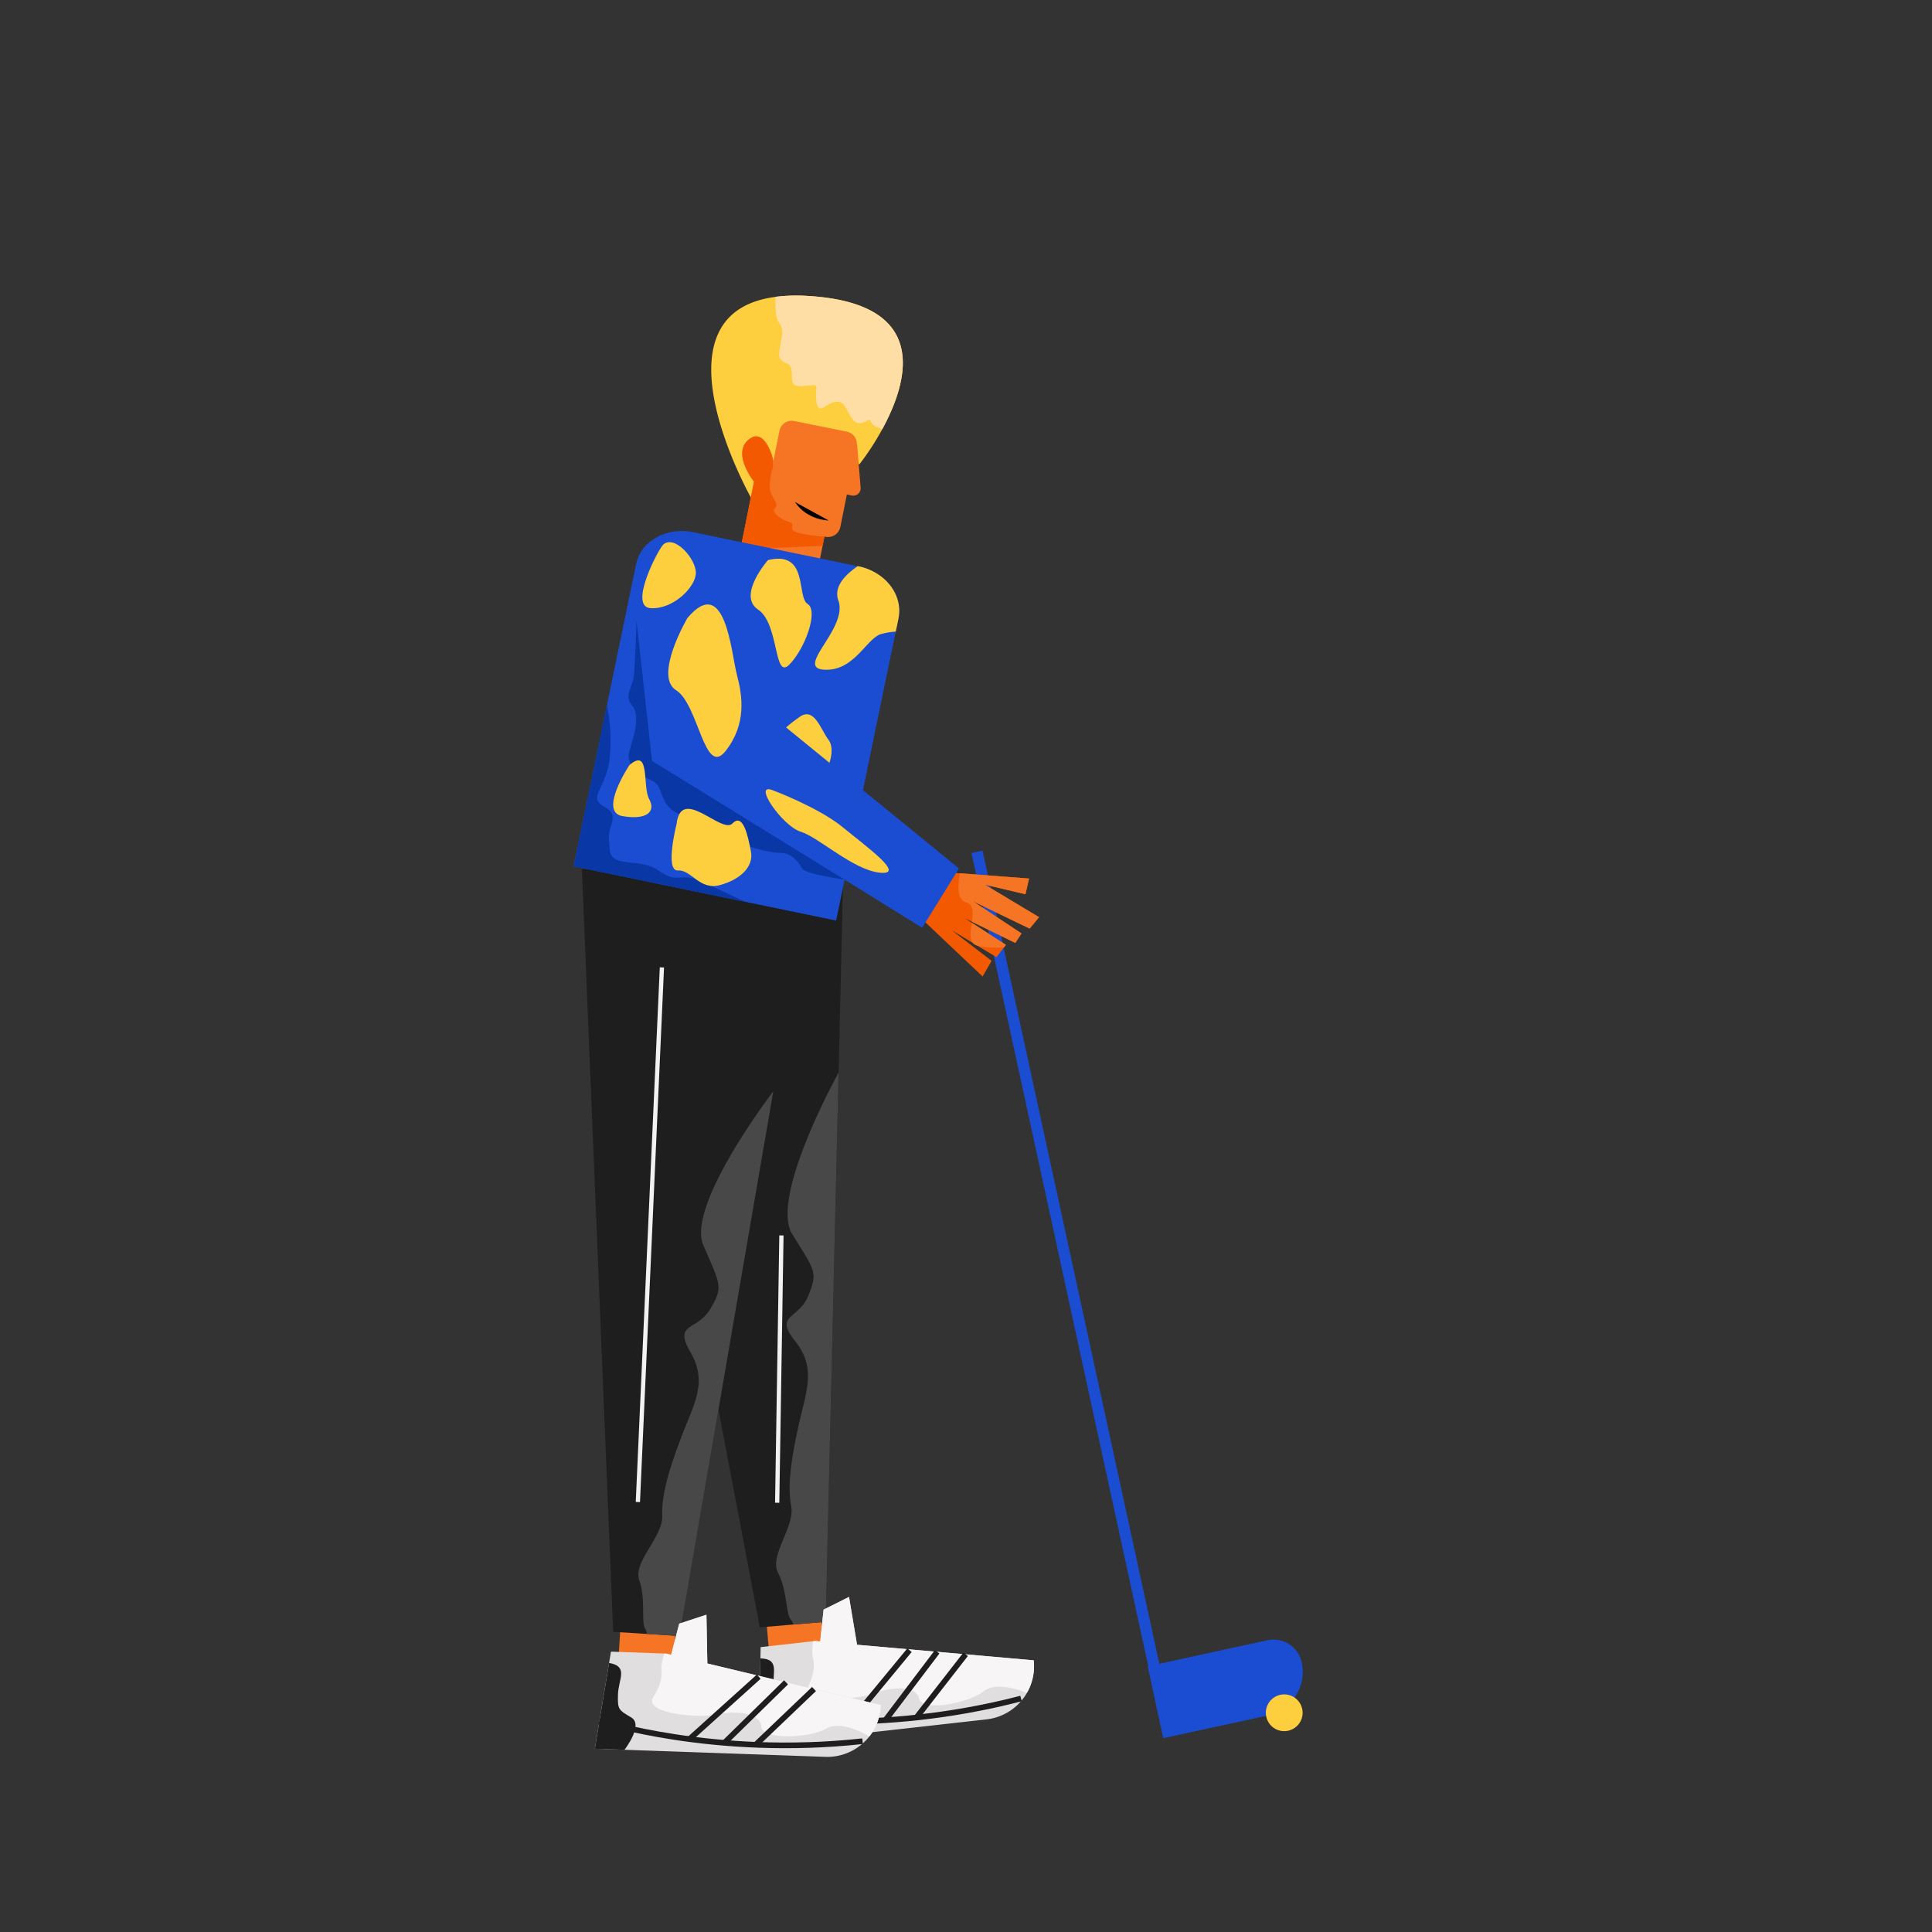 <svg id="Capa_1" data-name="Capa 1" xmlns="http://www.w3.org/2000/svg" viewBox="0 0 1366 1366"><rect x="0" y="0" width="1366" height="1366" fill="#333333" stroke="none"/><title>Mesa de trabajo 51</title><path d="M920.35,1175.33h0a20.39,20.39,0,0,0-24.26-15.59l-76.4,16.62-125-574.94-7.82,1.7,125,574.94-.41.09,11,50.81,73.67-16A31.61,31.61,0,0,0,920.35,1175.33Z" fill="#1a4dd1"/><polygon points="727.97 656.55 687.92 637.21 722.24 659.95 717.88 666.66 687.2 651.72 682.35 649.36 687.09 652.43 711.23 668.05 709.88 669.81 704.55 676.77 690.98 668.6 687.98 666.79 673.01 657.78 701.13 679.35 694.73 690.41 644.26 642.66 642.45 641.27 621.51 623.49 642.4 596.24 671.89 616.93 678.67 617.44 727.59 621.16 725.05 632.26 696.34 625.48 734.63 648.48 727.97 656.55" fill="#f25900"/><path d="M623.84,303.37a188.82,188.82,0,0,1-16.14,24.84S550.46,307.13,531.6,353c0,0-74.62-131.13,16.69-143.1a121.17,121.17,0,0,1,22.89-.62C658.61,214.41,642,270.05,623.84,303.37Z" fill="#fdcf3f"/><path d="M623.84,303.37c-13.26-4.06-4.52-9.05-12.71-5s-10.75-7.28-14.1-11.69-8.34-3-14.63,1.34-5.64-9.7-5.18-13.68-5.72-.65-13.34-1.53-.42-13.13-7.81-16-4.91-7.61-4.34-12.58,3.16-10.71-1-16.23c-2.44-3.22-2.65-11.67-2.4-18.16a121.17,121.17,0,0,1,22.89-.62C658.61,214.41,642,270.05,623.84,303.37Z" fill="#fedea4"/><rect x="513.58" y="1108.84" width="92.43" height="38.76" transform="translate(1637.02 475.67) rotate(85.18)" fill="#f67524"/><path d="M596.41,610l-3.49,148.36h0l-7.49,318.31-1.64,70-22.85,1.93-23.7,2L437,623.44Z" fill="#1e1e1e"/><path d="M592.92,758.36h0l-7.49,318.31-1.64,70-22.85,1.93a9.61,9.61,0,0,0-1.83-3.55c-3.44-3.59-2.51-20.72-9-33s12.08-32.49,9.3-47.17,0-33,5.15-56.69,13.09-40.63-2.24-59.79,2.15-15.28,9.11-32.14,4.88-17.61-11.3-43.68S592.92,758.36,592.92,758.36Z" fill="#494848"/><path d="M582.32,1138.07l-2.41,22.5-3.6-.32-38.51,4.32-1.24,69.15,161-18.07a37.62,37.62,0,0,0,25.3-14,35.88,35.88,0,0,0,3.21-4.71,37.53,37.53,0,0,0,4.81-23.06l-124.89-11-5.66-33.82Z" fill="#e0dede"/><path d="M557.27,1231.39s10.87-19.22,1.43-23.16-10.43-3.83-11.65-14.69,4.61-20.52-9.4-21l-1.09,61.13Z" fill="#1e1e1e"/><path d="M582.32,1138.07l-2.41,22.5-3.6-.32-1.35.15a49.25,49.25,0,0,0-.61,9.07c.55,4.94,3.08,9.66-2.5,22.28s34.14,10.17,45.93,5.61,30-6.13,32.11,3.63,35.34,3,45.43-5.1S726,1197,726,1197h0a37.53,37.53,0,0,0,4.81-23.06l-124.89-11-5.66-33.82Z" fill="#f7f5f5"/><path d="M536.91,1213.76s83.05,13.79,185-12.85" fill="none" stroke="#1e1e1e" stroke-miterlimit="10" stroke-width="3.98"/><line x1="682.74" y1="1169.65" x2="647.92" y2="1214.38" fill="none" stroke="#1e1e1e" stroke-miterlimit="10" stroke-width="3.98"/><line x1="662.62" y1="1167.87" x2="625.98" y2="1216.26" fill="none" stroke="#1e1e1e" stroke-miterlimit="10" stroke-width="3.98"/><line x1="643.05" y1="1166.76" x2="601.35" y2="1217.26" fill="none" stroke="#1e1e1e" stroke-miterlimit="10" stroke-width="3.98"/><rect x="412.75" y="1115.36" width="93" height="39" transform="translate(1620.75 747.89) rotate(93.61)" fill="#f67524"/><path d="M572.08,624.44,546.74,771.59v0l-54.38,315.73-11.94,69.39-23-1.44-23.89-1.52L411.4,614.31Z" fill="#1e1e1e"/><path d="M533.13,340.54,523.57,388l1.5.29,53.87,10.84,2.65-13.18,1.1-5.44.23-1.15.84.17a8.85,8.85,0,0,0,10.39-6.9l4.62-23,3.52.72a5.19,5.19,0,0,0,6.2-5.51L606,313.93l-.18.31a8.84,8.84,0,0,0-7.07-9.05l-37.26-7.51a8.85,8.85,0,0,0-10.39,6.91l-4.25,21.09c0-.19-.42-1.74-1.13-3.85-.34-1-.76-2.14-1.25-3.31,0-.07-.07-.14-.1-.23-2.73-6.33-7.74-13.53-15.12-7.35C517.33,320.89,533.13,340.54,533.13,340.54Z" fill="#f67524"/><path d="M533.13,340.54,523.57,388l1.5.29,56.52-2.34,1.1-5.44-.13-1s-22.29-1.82-22.44-5.42,1.22-3.94-2.72-5.16-12.49-6.4-9.57-9.3-.82-6.35-2.69-11-.28-13,.94-17c.85-2.77.45-6.75-.4-9.85a15.57,15.57,0,0,0-1.25-3.31c0-.07-.07-.14-.1-.23-2.73-6.33-7.74-13.53-15.12-7.35C517.33,320.89,533.13,340.54,533.13,340.54Z" fill="#f25900"/><path d="M635.25,437.24l0,.15-1.75,8.4-.15.78-1.17,5.65L630,462.57l-8.06,39-4.9,23.7-.28,1.38-3.29,15.89-4.6,22.26-1.39,6.74-3,14.72-5.77,27.89,0,.23-3,14.63h0l-.53,2.58-4,19.17,0,.11-63.51-13.12h0L412.79,614l-7.22-1.49,2.49-12,.3-1.47,10.69-51.68,7.14-34.6,2.91-14,.41-2,1.59-7.68,12.51-60.58h0l4.31-20.85,1.81-8.72a24,24,0,0,1,.7-2.68,28.08,28.08,0,0,1,10.19-14l.12-.08a33.81,33.81,0,0,1,9.06-4.73l.66-.21a37.26,37.26,0,0,1,11.25-1.77,39.65,39.65,0,0,1,8.39.83l21.37,4.41,80.67,16.67,14.36,3,.67.14a39.59,39.59,0,0,1,14.45,6.17C632,413.77,637.67,425.51,635.25,437.24Z" fill="#1a4dd1"/><path d="M527.56,637.75l-122-25.21,2.79-13.47,10.69-51.68,7.14-34.6,2.91-14A118.84,118.84,0,0,1,431,536.33c-2.25,21-15.82,27.38-3.88,33.91s2.49,12.76,3.42,23.15-1.05,15.1,16,16.55,17.24,5.57,25.65,9.34,10.8-2.89,28.41,5.82C517.43,633.42,526.75,637.4,527.56,637.75Z" fill="#0a37a6"/><path d="M635.25,437.24l0,.15-1.75,8.4-.15.78a52.4,52.4,0,0,0-10.35,1.7c-10.47,3.17-19.09,26.49-40.27,25.22s17.2-29.14,10-49c-1.73-4.8-.53-9.36,2.3-13.51a30,30,0,0,1,3.53-4.24c.85-.86,1.78-1.7,2.73-2.53a62.2,62.2,0,0,1,5.2-3.94l.67.14a39.59,39.59,0,0,1,14.45,6.17C632,413.77,637.67,425.51,635.25,437.24Z" fill="#fdcf3f"/><path d="M546.74,771.59v0l-54.38,315.73-11.94,69.39-23-1.44a9.91,9.91,0,0,0-1.3-3.81c-2.89-4.08.55-21-4.1-34.12s16.81-30.57,16.21-45.59,4.87-32.88,13.47-55.66,19-38.51,6.58-59.85,4.4-14.89,13.82-30.64,7.44-16.81-4.81-45.15S546.74,771.59,546.74,771.59Z" fill="#494848"/><path d="M480.23,1148l-5.72,22-3.53-.85-39-1.37-11.42,68.64,162.89,5.74A37.82,37.82,0,0,0,610.72,1232a36.89,36.89,0,0,0,3.89-4.21,37.82,37.82,0,0,0,8.18-22.25l-122.68-29.39-.65-34.49Z" fill="#e0dede"/><path d="M441.53,1237.18s13.66-17.53,4.84-22.84-9.82-5.35-9.43-16.35,7.61-19.74-6.27-22.23l-10.09,60.68Z" fill="#1e1e1e"/><path d="M480.23,1148l-5.72,22-3.53-.85-1.37,0a49.47,49.47,0,0,0-1.95,8.93c-.18,5,1.65,10.07-5.77,21.81s32.49,15.16,44.89,12.35,30.78-1.68,31.43,8.35,34.73,8.23,46,1.62,30.42,5.6,30.42,5.6h0a37.82,37.82,0,0,0,8.18-22.25l-122.68-29.39-.65-34.49Z" fill="#f7f5f5"/><path d="M423.87,1216.63s80.63,26,186,14.47" fill="none" stroke="#1e1e1e" stroke-miterlimit="10" stroke-width="4"/><line x1="575.53" y1="1194.22" x2="534.27" y2="1233.61" fill="none" stroke="#1e1e1e" stroke-miterlimit="10" stroke-width="4"/><line x1="555.76" y1="1189.48" x2="512.16" y2="1232.24" fill="none" stroke="#1e1e1e" stroke-miterlimit="10" stroke-width="4"/><line x1="536.44" y1="1185.49" x2="487.49" y2="1229.61" fill="none" stroke="#1e1e1e" stroke-miterlimit="10" stroke-width="4"/><path d="M564.5,507.53s-28.32,18.69-13.85,27.78,22.46,19.91,28.36,16,12.45-20.93,6.8-28.21S575.53,498.56,564.5,507.53Z" fill="#fdcf3f"/><line x1="468" y1="684" x2="451" y2="1062" fill="none" stroke="#f2f2f2" stroke-miterlimit="10" stroke-width="3"/><line x1="552.5" y1="873.5" x2="549.5" y2="1062.5" fill="none" stroke="#f2f2f2" stroke-miterlimit="10" stroke-width="3"/><path d="M562.07,354.94,585.94,368S570.64,367.92,562.07,354.94Z" fill="#040101"/><polygon points="517 411 537 499 678 614 652 656 462 538 448 422 517 411" fill="#1a4dd1"/><path d="M486,437s-24,41-8,51,20,62,35,43,12-39,8-54S513,405,486,437Z" fill="#fdcf3f"/><path d="M543,396s-22,25-7,35,11,50,22,39,21-38,13-43S572,389,543,396Z" fill="#fdcf3f"/><path d="M469,385c-3.37,2.94-25,44-9,45s32-15,32-25S477,378,469,385Z" fill="#fdcf3f"/><path d="M547,559s32,12,49,26,45,34,26,32-43-25-56-29S531,552,547,559Z" fill="#fdcf3f"/><path d="M450.07,439.14,461,538l136.09,83.9S569,618,567,614s-7-11-15-11-26-4-37-12-22-9-36-16-9-19-18-23-19-11-16-21,8-25,2-32,0-13,1-20S450.07,439.14,450.07,439.14Z" fill="#0a37a6"/><path d="M478.36,582.69s-8.55,33.38,1,32.76,15.08,14.23,29.58,10.35,24.09-13.06,22-23.77-5.46-27.68-13.07-19.81S481.45,555.06,478.36,582.69Z" fill="#fdcf3f"/><path d="M445,541s-22,33-5,36,24-3,19-12S460,528,445,541Z" fill="#fdcf3f"/><circle cx="908" cy="1211" r="13" fill="#fdcf3f"/><path d="M687.09,652.43l24.14,15.62-1.35,1.76c-6.49.35-13.42.34-18.9-1.21a5.91,5.91,0,0,1-3-1.81C685.3,663.75,686.27,658,687.09,652.43Z" fill="#f67524"/><path d="M728,656.55l-40.05-19.34L722.24,660l-4.36,6.71L687.2,651.72c.9-6.34,1.38-12.32-4.2-13.72-6.21-1.55-6-11.41-4.33-20.56l48.92,3.72-2.54,11.1-28.71-6.78,38.29,23Z" fill="#f67524"/></svg>
